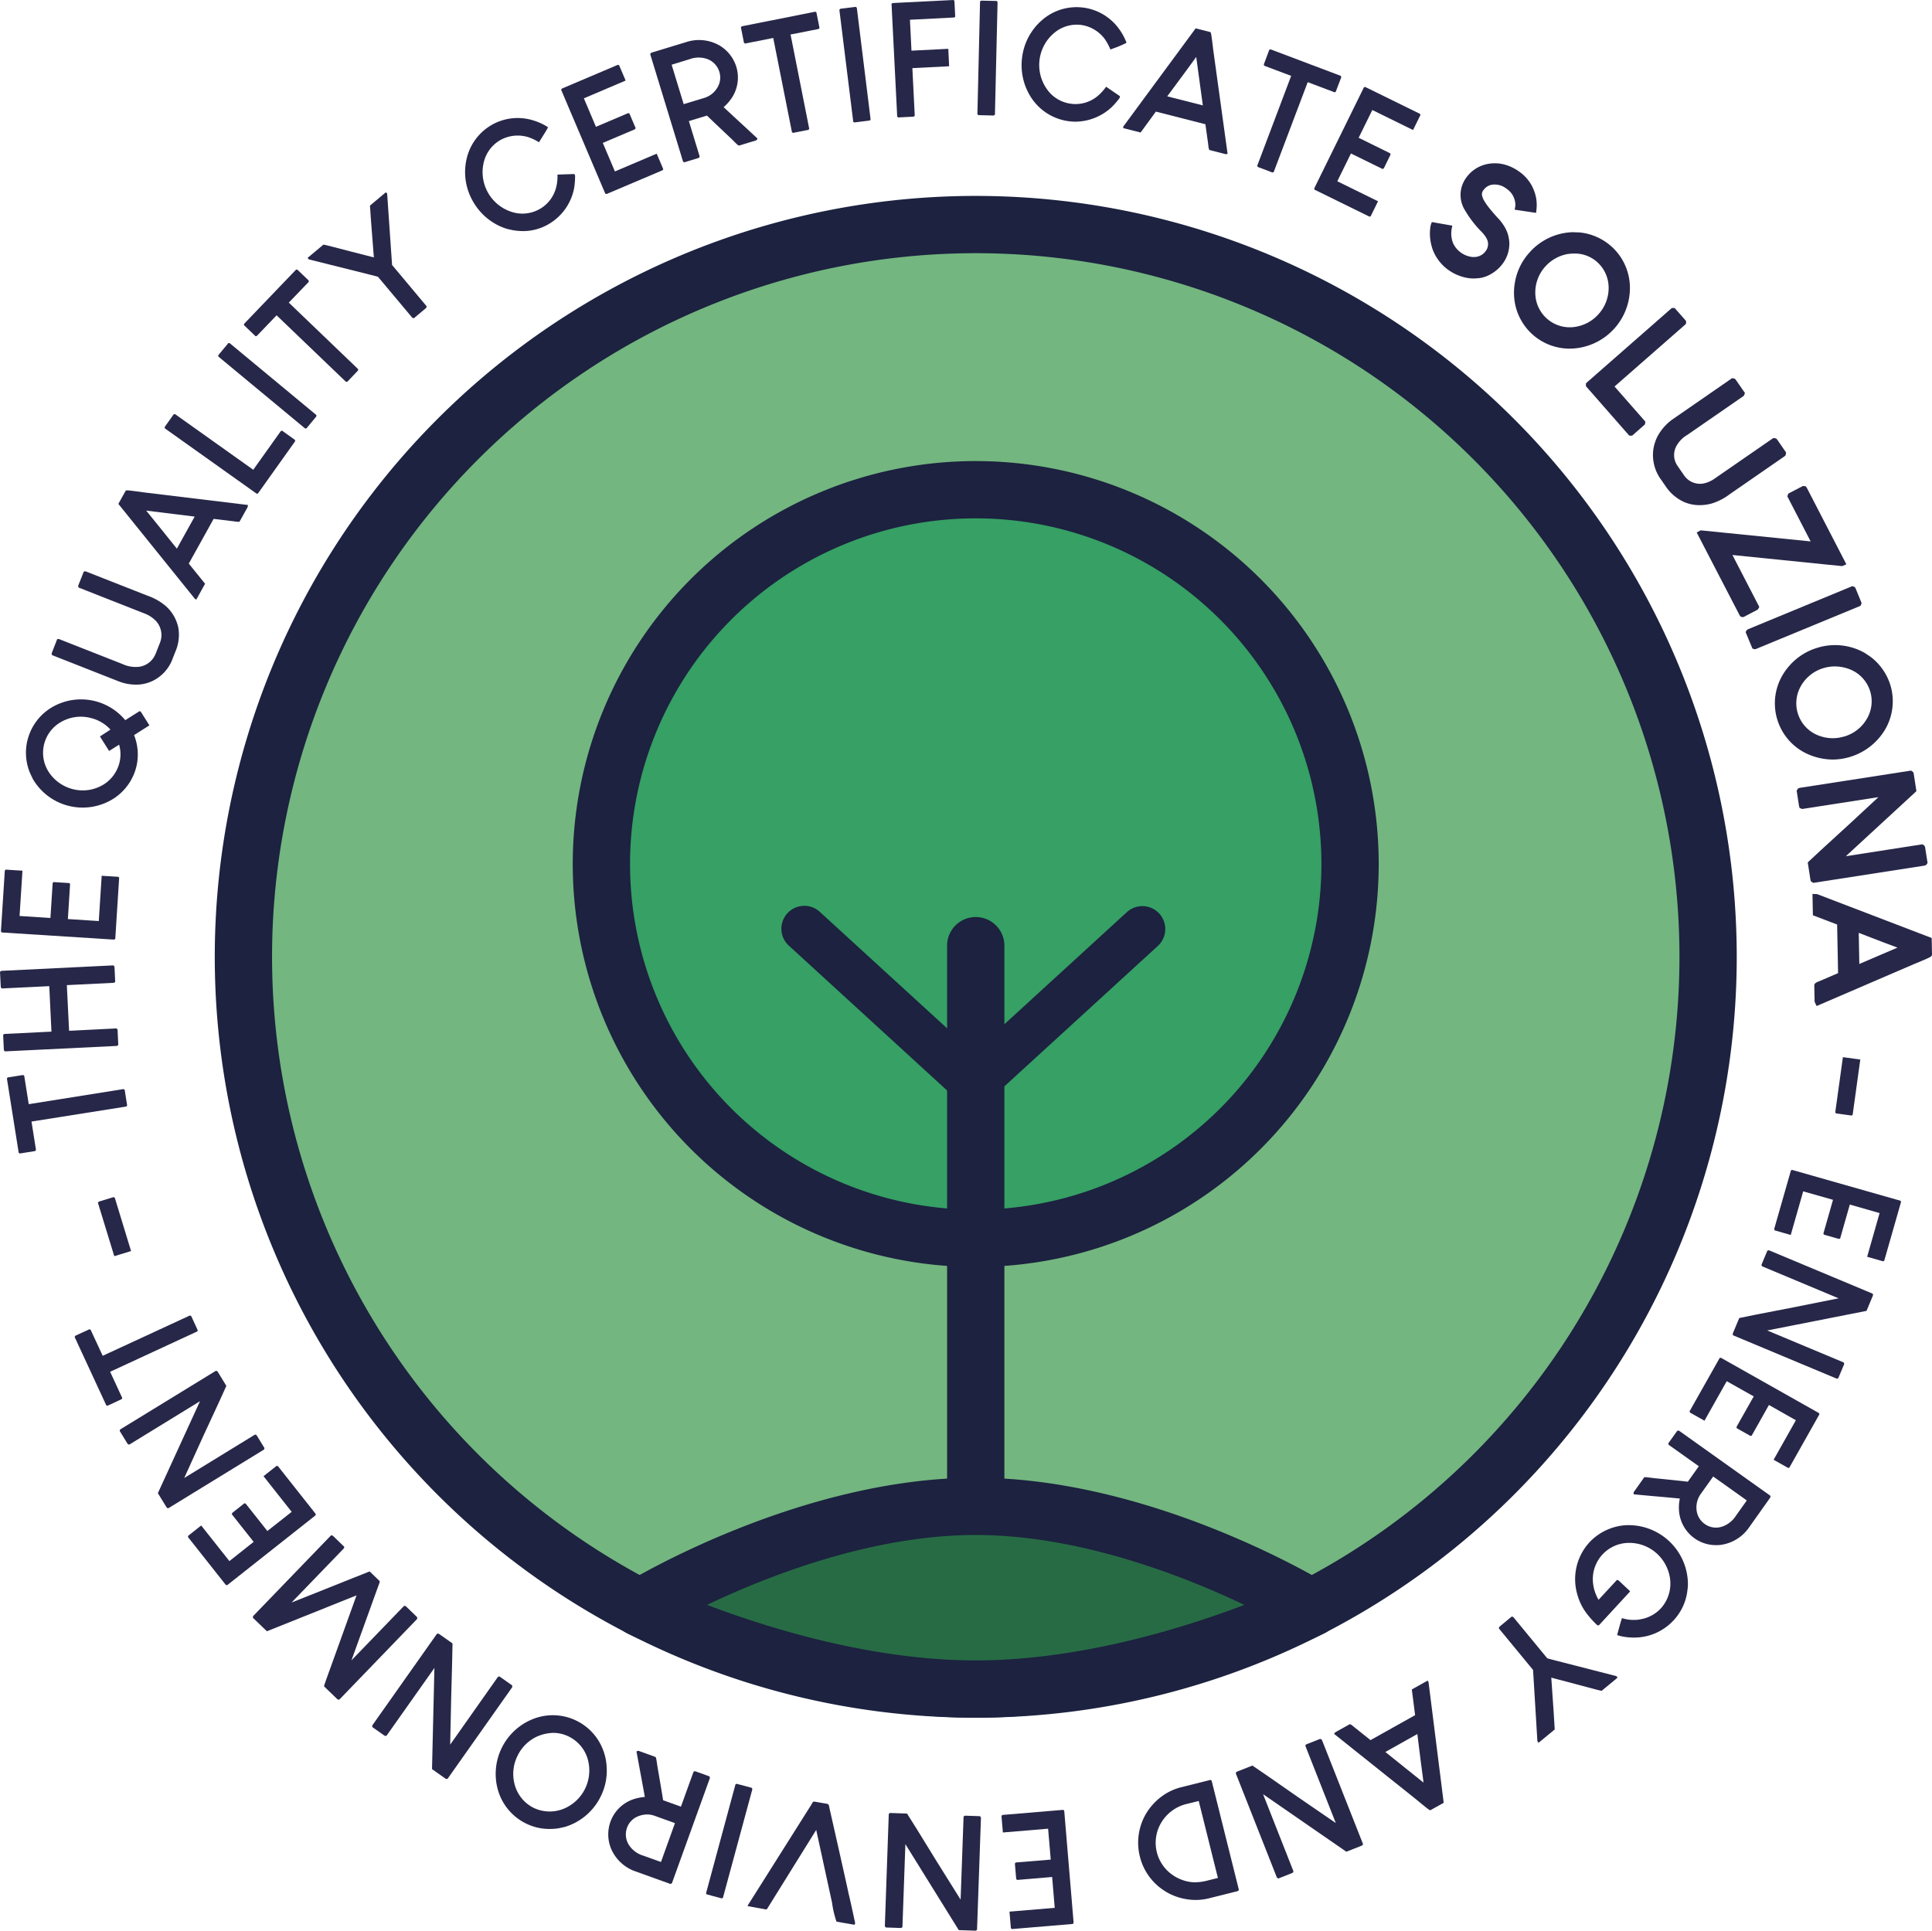 <svg xmlns="http://www.w3.org/2000/svg" width="301.18" height="301.01" viewBox="0 0 301.18 301.01">
  <g id="Selo_de_qualidade_soluziona_en" transform="translate(-274 -446)">
    <g id="Selo_de_qualidade_soluziona" transform="translate(-2624.807 76.157)">
      <g id="Group_233" data-name="Group 233" transform="translate(2932.287 400.388)">
        <g id="Group_227" data-name="Group 227">
          <circle id="Ellipse_13" data-name="Ellipse 13" cx="114.164" cy="114.164" r="114.164" transform="translate(4.465 4.465)" fill="#73b680"/>
          <path id="Path_195" data-name="Path 195" d="M3036.18,622.883a118.629,118.629,0,1,1,118.629-118.629A118.629,118.629,0,0,1,3036.18,622.883Zm0-228.328a109.7,109.7,0,1,0,109.7,109.7A109.7,109.7,0,0,0,3036.18,394.555Z" transform="translate(-2917.549 -385.624)" fill="#1c223f"/>
        </g>
        <g id="Group_232" data-name="Group 232" transform="translate(55.809 41.34)">
          <g id="Group_228" data-name="Group 228">
            <circle id="Ellipse_14" data-name="Ellipse 14" cx="58.355" cy="58.355" r="58.355" transform="translate(4.465 4.465)" fill="#36a065"/>
            <path id="Path_196" data-name="Path 196" d="M3011.61,534.409a62.82,62.82,0,1,1,62.822-62.821,62.82,62.82,0,0,1-62.822,62.821Zm0-116.709a53.889,53.889,0,1,0,53.891,53.89,53.888,53.888,0,0,0-53.891-53.89Z" transform="translate(-2948.795 -408.769)" fill="#1c223f"/>
          </g>
          <g id="Group_229" data-name="Group 229" transform="translate(58.355 71.09)">
            <path id="Path_197" data-name="Path 197" d="M2985.93,567.784a4.466,4.466,0,0,1-4.465-4.464V453.035a4.465,4.465,0,1,1,8.931,0V563.318A4.466,4.466,0,0,1,2985.93,567.784Z" transform="translate(-2981.466 -448.57)" fill="#1c223f"/>
          </g>
          <g id="Group_230" data-name="Group 230" transform="translate(59.248 69.378)">
            <path id="Path_198" data-name="Path 198" d="M2985.54,478.537a3.572,3.572,0,0,1-2.415-6.209l25.985-23.781a3.573,3.573,0,0,1,4.825,5.271L2987.95,477.6a3.567,3.567,0,0,1-2.41.937Z" transform="translate(-2981.966 -447.611)" fill="#1c223f"/>
          </g>
          <g id="Group_231" data-name="Group 231" transform="translate(32.562 69.376)">
            <path id="Path_199" data-name="Path 199" d="M2996.58,478.538a3.561,3.561,0,0,1-2.41-.936l-25.984-23.782a3.573,3.573,0,1,1,4.824-5.271L2999,472.33a3.572,3.572,0,0,1-2.415,6.209Z" transform="translate(-2967.026 -447.611)" fill="#1c223f"/>
          </g>
        </g>
      </g>
      <g id="Group_234" data-name="Group 234" transform="translate(2994.132 600.235)">
        <path id="Path_200" data-name="Path 200" d="M2954.67,515.823s25.947-15.811,52.321-15.811,52.32,15.811,52.32,15.811-25.844,12.671-52.32,12.671S2954.67,515.823,2954.67,515.823Z" transform="translate(-2950.21 -495.547)" fill="#276b45"/>
        <path id="Path_201" data-name="Path 201" d="M3008.96,534.924c-27.2,0-53.191-12.592-54.286-13.126a4.467,4.467,0,0,1-.357-7.823c1.1-.672,27.331-16.463,54.643-16.463s53.54,15.788,54.64,16.463a4.467,4.467,0,0,1-.359,7.823C3062.15,522.332,3036.16,534.924,3008.96,534.924Zm-41.885-17.588c9.49,3.606,25.676,8.657,41.885,8.657s32.384-5.048,41.874-8.656c-9.4-4.483-25.686-10.9-41.874-10.9-16.23.006-32.5,6.416-41.89,10.9Z" transform="translate(-2952.175 -497.512)" fill="#1c223f"/>
      </g>
    </g>
    <g id="Group_1" data-name="Group 1" transform="translate(272.09 444)">
      <path id="Path_1" data-name="Path 1" d="M21.52,174.53l.1-.03.11-.15L21.36,172l-.03-.12-.18-.08L6.39,174.15l-.69-4.34-.03-.11-.15-.1-2.33.37-.12.03-.08.17,1.82,11.46.03.11.15.1,2.33-.37.09-.03.11-.15-.7-4.43Z" fill="#272749"/>
      <path id="Path_2" data-name="Path 2" d="M20.23,165.03l.12-.14-.11-2.31-.05-.15-.16-.09-7.35.37-.35-7.12,7.29-.36.1-.03.15-.1-.11-2.34-.05-.13-.13-.12-17.41.85-.12.04-.14.12.12,2.34.04.12.13.13,7.39-.36.34,7.09-7.28.36-.1.02-.15.11.11,2.34.04.13.14.12,17.41-.85Z" fill="#272749"/>
      <path id="Path_3" data-name="Path 3" d="M2.18,147.38l17.46,1.11.09-.01.15-.11.6-9.43v-.12l-.14-.12-2.58-.16-.45,7.06-4.82-.31.34-5.37v-.09l-.1-.15-2.37-.15h-.11l-.13.13-.35,5.46-4.81-.31.45-7.06-2.5-.16H2.79l-.13.14-.6,9.4.01.1Z" fill="#272749"/>
      <path id="Path_4" data-name="Path 4" d="M7.03,123.45a8.985,8.985,0,0,0,10.57,4.01,9.16,9.16,0,0,0,2.08-.99,8.289,8.289,0,0,0,3.49-4.95,8.153,8.153,0,0,0-.36-4.91l2.39-1.52-1.31-2.08-.07-.09-.18-.03-2.2,1.39a8.966,8.966,0,0,0-11.2-2.14,8.242,8.242,0,0,0-4.05,5.29l-.01.02a8.229,8.229,0,0,0,.41,5.07Zm10.46-6.63,1.43,2.26,1.56-.98a5.471,5.471,0,0,1,.06,2.78,5.6,5.6,0,0,1-2.25,3.28,6.193,6.193,0,0,1-4.97.89,6.357,6.357,0,0,1-3.43-2.17,5.514,5.514,0,0,1,1.65-8.38,6.157,6.157,0,0,1,4.4-.59l.15.04a6.044,6.044,0,0,1,3.04,1.8Z" fill="#272749"/>
      <path id="Path_5" data-name="Path 5" d="M20.39,108.22a7.4,7.4,0,0,0,2.7.52c.23,0,.47-.01.71-.03a6.363,6.363,0,0,0,1.82-.51,6.2,6.2,0,0,0,3.23-3.59l.42-1.06a6.545,6.545,0,0,0,.43-3.72,6.189,6.189,0,0,0-2.11-3.48,9.061,9.061,0,0,0-2.72-1.49l-9.61-3.78-.13-.01-.17.07-.85,2.16-.01.14.08.17,10.24,4.03a4.84,4.84,0,0,1,1.87,1.25,3.262,3.262,0,0,1,.53,3.39l-.62,1.58a4.09,4.09,0,0,1-.46.84,3.249,3.249,0,0,1-2.02,1.24,4.88,4.88,0,0,1-2.74-.42l-9.86-3.88-.12-.02-.18.04-.85,2.18-.01.13.07.17Z" fill="#272749"/>
      <path id="Path_6" data-name="Path 6" d="M32.5,95.5l1.38-2.49-2.54-3.14,3.87-6.97,3.01.36c.91.13,1.01.14,1.09-.03l1.21-2.18.04-.32L24.44,78.78c-2.86-.39-2.86-.39-2.96-.23l-1.12,2.01L32.24,95.3ZM24.7,81.61l7.56.93-2.78,5-2.93-3.65C25.52,82.63,24.98,81.96,24.7,81.61Z" fill="#272749"/>
      <path id="Path_7" data-name="Path 7" d="M41.85,78.92l.09.05.18-.03,5.76-8.09.05-.1-.04-.17-1.92-1.37-.12-.07-.17.08-4.29,6.02L29.26,66.61l-.09-.05-.18.03-1.37,1.93-.04.08.02.18Z" fill="#272749"/>
      <path id="Path_8" data-name="Path 8" d="M49.41,68.75l.1.07.18-.04,1.5-1.81.06-.09-.03-.18L37.76,55.54l-.07-.05h-.18l-1.52,1.83-.06.09.02.18Z" fill="#272749"/>
      <path id="Path_9" data-name="Path 9" d="M41.76,54.42l.18-.04,3.09-3.22,10.74,10.3.08.07h.19l1.64-1.72.06-.08v-.18L46.93,49.18l3.05-3.17.06-.09v-.18L48.33,44.1l-.08-.06h-.19l-8.05,8.4-.06.08v.18l1.71,1.64Z" fill="#272749"/>
      <path id="Path_10" data-name="Path 10" d="M59.61,44.83c.69.17,1.1.28,1.22.32l5.33,6.36.11.08.18.01,1.87-1.57.07-.11.02-.18-5.38-6.43-.76-11.03-.01-.08-.19-.23-2.48,2.08v.1c0,.25.18,2.64.6,7.98l-3.76-.96c-1.73-.45-3.82-1-4.01-1.02l-.09-.01-2.31,1.93-.16.15.19.22Z" fill="#272749"/>
      <path id="Path_11" data-name="Path 11" d="M75.66,33.43a9.232,9.232,0,0,0,4.93,4.14,9.418,9.418,0,0,0,2.85.46,7.886,7.886,0,0,0,3.97-1.07,8.266,8.266,0,0,0,4-5.63,11.425,11.425,0,0,0,.15-1.94l-.03-.1-.09-.16-2.63.09.01.23a7.058,7.058,0,0,1-.21,1.76,5.418,5.418,0,0,1-2.44,3.31l-.22.12a5.415,5.415,0,0,1-3.66.56,6.51,6.51,0,0,1-4.99-7.8,5.474,5.474,0,0,1,2.62-3.57,5.574,5.574,0,0,1,4.36-.44,8.176,8.176,0,0,1,1.46.67l.19.12.12-.19c1.17-1.86,1.2-1.95,1.22-2l.06-.16-.14-.09a8.7,8.7,0,0,0-2.03-.93,8.158,8.158,0,0,0-6.57.65l-.03.02A8.192,8.192,0,0,0,74.6,27a9.127,9.127,0,0,0,1.03,6.38Z" fill="#272749"/>
      <path id="Path_12" data-name="Path 12" d="M96.29,32.21l.18.04,8.67-3.68.09-.05.07-.17-1.02-2.39-6.51,2.77-1.89-4.45,4.95-2.1.08-.05.09-.16-.93-2.18-.06-.11-.18-.04-5.02,2.13-1.88-4.44,6.51-2.77-.98-2.3-.05-.09-.17-.07-8.69,3.69-.09.05-.07.17L96.23,32.1Z" fill="#272749"/>
      <path id="Path_13" data-name="Path 13" d="M108.42,27.22l.16.09,2.22-.68.12-.07.06-.17-1.68-5.51,2.82-.86c.36.36,1.51,1.45,3.89,3.7,1,1.01,1.03,1,1.18.96l2.58-.79.11-.06.12-.23-2.06-1.91c-1.88-1.73-2.86-2.64-3.22-2.99a7,7,0,0,0,1.31-1.5,5.762,5.762,0,0,0,.66-4.8,5.92,5.92,0,0,0-2.48-3.23,6.412,6.412,0,0,0-5.26-.63l-5.48,1.67-.11.07-.09.16,5.1,16.68Zm-1.81-15.13,2.8-.86a4.043,4.043,0,0,1,2.53-.1,3.065,3.065,0,0,1,2.08,1.98l.05.15a3.041,3.041,0,0,1-.08,1.9,3.6,3.6,0,0,1-2.27,2.1l-3.23.98Z" fill="#272749"/>
      <path id="Path_14" data-name="Path 14" d="M117.9,8.68l.15.11,4.4-.87,2.9,14.6.03.09.14.11,2.34-.46.1-.03.1-.16L125.15,7.38l4.31-.85.1-.03.1-.16-.46-2.31-.03-.1-.15-.11L117.61,6.09l-.09.03-.11.14.46,2.33Z" fill="#272749"/>
      <path id="Path_15" data-name="Path 15" d="M135.46,3.18l-.15-.11-2.34.29-.09.03-.12.14,2.15,17.35.02.13.17.08,2.32-.29.09-.02.12-.14L135.49,3.29Z" fill="#272749"/>
      <path id="Path_16" data-name="Path 16" d="M141.78,20.17l.13.14,2.37-.12.11-.02.12-.14-.37-7.41,5.73-.29-.13-2.72L144,9.9l-.24-4.82,6.83-.35.1-.01.13-.13-.12-2.37-.02-.11L150.54,2l-9.42.47-.09.01-.14.12.88,17.48Z" fill="#272749"/>
      <path id="Path_17" data-name="Path 17" d="M157.29,2.15l-2.37-.05-.11.01-.12.14-.41,17.46.01.09.11.15,2.37.06.12-.02.12-.13.41-17.47-.01-.1Z" fill="#272749"/>
      <path id="Path_18" data-name="Path 18" d="M174.21,15.7A7.185,7.185,0,0,1,173,16.99a5.379,5.379,0,0,1-3.93,1.21l-.24-.03a5.42,5.42,0,0,1-3.28-1.72,6.517,6.517,0,0,1,.61-9.24,5.479,5.479,0,0,1,4.22-1.33,5.563,5.563,0,0,1,3.77,2.23,8.783,8.783,0,0,1,.78,1.41l.08.2.2-.08a18.586,18.586,0,0,0,2.17-.89l.14-.1-.06-.16a9.457,9.457,0,0,0-1.08-1.95,8.182,8.182,0,0,0-5.69-3.37h-.03a8.189,8.189,0,0,0-6.46,2.1,9.156,9.156,0,0,0-2.96,5.75l-.01.07a9.25,9.25,0,0,0,1.52,6.26,8.282,8.282,0,0,0,6.83,3.62,8.379,8.379,0,0,0,5.58-2.22,11.1,11.1,0,0,0,1.28-1.47l.04-.1.02-.18-2.16-1.48Z" fill="#272749"/>
      <path id="Path_19" data-name="Path 19" d="M182.1,19.4l7.72,1.97.42,3c.1.93.13,1,.3,1.04l2.41.62.08.01.25-.06L191.06,9.91c-.35-2.87-.35-2.87-.52-2.92l-2.24-.57L177.07,21.66l-.04.06-.03.25,2.72.69Zm1.77-2.38,2.79-3.77c.96-1.32,1.46-2.01,1.73-2.37l1.03,7.55Z" fill="#272749"/>
      <path id="Path_20" data-name="Path 20" d="M200.2,28.87l.1.02.17-.07,5.3-14.01,4.11,1.55.1.03.16-.08.84-2.21L211,14l-.07-.17L200.05,9.72l-.1-.02-.17.06-.83,2.22-.03.11.08.16,4.19,1.58-5.26,13.93-.03.11.09.16Z" fill="#272749"/>
      <path id="Path_21" data-name="Path 21" d="M206.79,31.39l.04.18,8.49,4.17.08.03.18-.04,1.15-2.35-6.35-3.12,2.13-4.33,4.83,2.37.11.04.17-.07,1.03-2.1.03-.1-.06-.17-4.91-2.42,2.13-4.33,6.35,3.12,1.11-2.25.04-.1-.07-.17-8.47-4.16-.11-.04-.16.07L206.82,31.3Z" fill="#272749"/>
      <path id="Path_22" data-name="Path 22" d="M236.27,42.96a5.216,5.216,0,0,0,.93-3.18,6.279,6.279,0,0,0-.21-1.21,5.745,5.745,0,0,0-.49-1.14,8.8,8.8,0,0,0-.8-1.13c-.59-.62-1.07-1.18-1.46-1.66a9.56,9.56,0,0,1-1.06-1.51,2.987,2.987,0,0,1-.2-.52,1.027,1.027,0,0,1,.21-1,2.028,2.028,0,0,1,.74-.63,1.923,1.923,0,0,1,.55-.18,2.981,2.981,0,0,1,2.28.62,3.059,3.059,0,0,1,1.35,2.14,2.052,2.052,0,0,1,.02.61l-.1.52,3.34.5.06-.53c.02-.21.04-.44.04-.65a6.623,6.623,0,0,0-.1-1.17,6.88,6.88,0,0,0-.23-.87,7.626,7.626,0,0,0-.41-.97,6.357,6.357,0,0,0-1.97-2.23l-.17-.12a7.186,7.186,0,0,0-1.82-.9,6.439,6.439,0,0,0-1.1-.25,6.535,6.535,0,0,0-1.13-.03,5.516,5.516,0,0,0-1.17.2,5.315,5.315,0,0,0-2.93,2.09,4.515,4.515,0,0,0-.12,5.08A16.845,16.845,0,0,0,232.73,38a5.594,5.594,0,0,1,.8.96,3.291,3.291,0,0,1,.22.42,1.773,1.773,0,0,1-.21,1.73,2.23,2.23,0,0,1-.95.78,2.4,2.4,0,0,1-.56.16,4,4,0,0,1-.58.02,3.8,3.8,0,0,1-1.79-.68,3.687,3.687,0,0,1-1.19-1.4,3.259,3.259,0,0,1-.24-.77,3.491,3.491,0,0,1-.08-.62,4.3,4.3,0,0,1,.06-.91l.1-.51-3.19-.56-.15.4a3.182,3.182,0,0,0-.11.66,6.592,6.592,0,0,0-.03,1.12,6.713,6.713,0,0,0,.14,1.08c.07.31.14.6.23.88a6.862,6.862,0,0,0,2.59,3.39,7.225,7.225,0,0,0,2.6,1.13,5.179,5.179,0,0,0,1,.13,1.549,1.549,0,0,0,.22.01,10.365,10.365,0,0,0,1.07-.08,5.025,5.025,0,0,0,.93-.26A5.935,5.935,0,0,0,236.27,42.96Z" fill="#272749"/>
      <path id="Path_23" data-name="Path 23" d="M238.08,45.97a9.19,9.19,0,0,0-.12,2.45,8.666,8.666,0,0,0,8.92,7.93h.02a9.47,9.47,0,0,0,9.1-9.51,8.708,8.708,0,0,0-2.88-6.42l-.03-.02a8.722,8.722,0,0,0-4.93-2.16l-1.08-.04a9.363,9.363,0,0,0-6.74,3.17A9.245,9.245,0,0,0,238.08,45.97Zm3.2,2.26a6.024,6.024,0,0,1,1.54-4.69,6.139,6.139,0,0,1,3.44-1.93,7.918,7.918,0,0,1,1.06-.08,5.213,5.213,0,0,1,3.6,1.35,5.369,5.369,0,0,1,1.76,3.98,6.067,6.067,0,0,1-1.54,4.08l-.1.11a6.016,6.016,0,0,1-3.16,1.83,5.374,5.374,0,0,1-6.6-4.65Z" fill="#272749"/>
      <path id="Path_24" data-name="Path 24" d="M249.14,61.78v.43l6.61,7.54.17.17h.43l1.85-1.63.15-.14.05-.42-4.8-5.47,10.98-9.62.17-.17v-.43l-1.63-1.85-.16-.17h-.43L249.31,61.61Z" fill="#272749"/>
      <path id="Path_25" data-name="Path 25" d="M260.29,70.05a6.8,6.8,0,0,0-.62,1.88,6.49,6.49,0,0,0,1.22,4.9l.65.94a6.845,6.845,0,0,0,2.98,2.53,6.113,6.113,0,0,0,2.35.46,7.336,7.336,0,0,0,1.88-.26,9.01,9.01,0,0,0,2.85-1.48l8.49-5.87.18-.17.08-.42-1.39-2.02-.17-.18-.42-.08-9.16,6.33a4.451,4.451,0,0,1-1.93.8,3.014,3.014,0,0,1-2.86-1.33l-.97-1.4a3.679,3.679,0,0,1-.4-.76,2.967,2.967,0,0,1,.1-2.19,4.44,4.44,0,0,1,1.76-1.9l8.72-6.03.15-.13.15-.4-1.42-2.05-.16-.18-.41-.09-9.27,6.41A7.878,7.878,0,0,0,260.29,70.05Z" fill="#272749"/>
      <path id="Path_26" data-name="Path 26" d="M267.18,84.7h-.19l-.58.32,6.68,12.89.16.24.42.07,2.13-1.11.16-.11.21-.37-4.19-8.1,16.97,1.72h.17l.62-.27-6.16-11.92-.18-.25-.43-.04-2.1,1.09-.2.13-.13.4,3.63,7.02Z" fill="#272749"/>
      <path id="Path_27" data-name="Path 27" d="M274.26,100.18l-.23.36.97,2.34.11.25.42.1,16.23-6.7.21-.1.15-.4-.94-2.29-.1-.2-.4-.16-16.26,6.72Z" fill="#272749"/>
      <path id="Path_28" data-name="Path 28" d="M285.21,103a9.308,9.308,0,0,0-4.33,2.77,8.964,8.964,0,0,0-1.38,2.03,8.675,8.675,0,0,0,3.52,11.42,9.709,9.709,0,0,0,4.59,1.2,9.585,9.585,0,0,0,8.12-4.6,8.7,8.7,0,0,0,.88-6.98l-.01-.03a8.813,8.813,0,0,0-3.09-4.41l-.9-.6A9.35,9.35,0,0,0,285.21,103Zm-2.77,6.37a6.005,6.005,0,0,1,3.75-3.21,6.183,6.183,0,0,1,1.75-.26,6.448,6.448,0,0,1,2.2.4,5.357,5.357,0,0,1,2.76,7.83,5.987,5.987,0,0,1-3.43,2.68l-.16.04a6.047,6.047,0,0,1-3.64-.08,5.382,5.382,0,0,1-3.23-7.4Z" fill="#272749"/>
      <path id="Path_29" data-name="Path 29" d="M282.23,124.91l-.24.35.37,2.4.08.3.4.17,11.9-1.85-4.54,4.21c-3.84,3.51-5.78,5.29-6.29,5.79l-.19.18.42,2.71.08.25.35.23,17.33-2.69.24-.07.26-.34-.38-2.42-.07-.24-.34-.26-11.95,1.86,11-10.14-.42-2.72-.07-.24-.34-.25-17.35,2.69Z" fill="#272749"/>
      <path id="Path_30" data-name="Path 30" d="M303.04,148.24l-17.86-6.84-.72-.03.06,3.33,3.78,1.44.15,7.58-2.6,1.12c-.85.34-1.13.45-1.11.85l.05,2.49.31.67,15.14-6.52c2.85-1.18,2.85-1.18,2.85-1.56Zm-5.33,1.5-5.95,2.55-.09-4.85,3.97,1.53C296.57,149.31,297.23,149.56,297.71,149.74Z" fill="#272749"/>
      <path id="Path_31" data-name="Path 31" d="M290.58,175.92l.14-.11,1.19-8.62-2.71-.37-1.18,8.52v.1l.11.15,2.34.32Z" fill="#272749"/>
      <path id="Path_32" data-name="Path 32" d="M281.36,184.42l-.1-.02-.16.08-2.6,9.09-.01.11.09.15,2.49.71,1.94-6.8,4.65,1.32-1.48,5.18-.02.12.11.14,2.24.64.1.02.16-.07,1.51-5.29,4.64,1.33-1.94,6.81,2.41.69.12.02.14-.11,2.59-9.06.01-.09-.06-.18Z" fill="#272749"/>
      <path id="Path_33" data-name="Path 33" d="M277.72,196.95l-.13-.02-.17.07-.89,2.13-.02.14.1.16,11.92,4.99-7,1.4c-4.92.95-7.66,1.48-8.38,1.65l-.11.03-1,2.39-.02.13.07.17,16.09,6.73.13.02.17-.07.9-2.15.02-.13-.07-.17-11.93-4.99,15.36-3.03.12-.02,1-2.39.02-.13-.07-.17Z" fill="#272749"/>
      <path id="Path_34" data-name="Path 34" d="M270.26,213.73l-.09-.04-.18.03-4.65,8.24-.04.1.06.17,2.26,1.27,3.47-6.16,4.21,2.37-2.65,4.69-.03.09.03.18,2.06,1.16.09.04.18-.04,2.69-4.78,4.2,2.38-3.47,6.16,2.18,1.23.09.04.18-.04,4.64-8.23.04-.1-.05-.17Z" fill="#272749"/>
      <path id="Path_35" data-name="Path 35" d="M263.68,225.08l-.12-.04-.18.03-1.35,1.89-.05.13.06.17,4.7,3.34-1.71,2.41c-.58-.07-2.52-.28-5.34-.56-1.42-.19-1.43-.18-1.52-.04l-1.56,2.2-.05.11.04.26,2.81.26c2.88.25,3.97.36,4.37.4a6.684,6.684,0,0,0-.12,1.99,5.769,5.769,0,0,0,5.83,5.27c.17,0,.33-.01.51-.02a6.418,6.418,0,0,0,4.55-2.71l3.32-4.68.04-.12-.03-.18Zm3.91,14.47a3.071,3.071,0,0,1-1.09-1.56,3.6,3.6,0,0,1,.52-3.04l1.96-2.75,5.24,3.73-1.7,2.39a4.105,4.105,0,0,1-1.95,1.62,2.993,2.993,0,0,1-2.85-.3Z" fill="#272749"/>
      <path id="Path_36" data-name="Path 36" d="M255.24,239.8a8.507,8.507,0,0,0-5.55,2.66,8.509,8.509,0,0,0-1.92,8.03,8.855,8.855,0,0,0,1.45,3.02,15.433,15.433,0,0,0,1.63,1.82l.12.07h.19l4.74-5.14.13-.17-1.79-1.68-.09-.05-.18-.03-2.86,3.09a6.5,6.5,0,0,1-.86-2.6,5.65,5.65,0,0,1,5.12-6.25,6.388,6.388,0,0,1,4.88,1.69,6.491,6.491,0,0,1,1.97,3.65,5.752,5.752,0,0,1-1.42,4.87,5.565,5.565,0,0,1-2.94,1.64,5.437,5.437,0,0,1-1.39.14,5.8,5.8,0,0,1-1.5-.22l-.21-.06-.07.2c-.07.22-.26.86-.63,2.23l-.06.21.5.15a9.089,9.089,0,0,0,2.22.24h.11a8.332,8.332,0,0,0,5.95-2.66l.04-.04a8.181,8.181,0,0,0,2.14-4.65,6.836,6.836,0,0,0,.08-1.12,9.251,9.251,0,0,0-9.8-9.04Z" fill="#272749"/>
      <path id="Path_37" data-name="Path 37" d="M244.33,260.87c-.88-.22-1.15-.31-1.22-.33l-5.27-6.4-.11-.08-.18-.01-1.88,1.56-.07.1-.03.18,5.33,6.47.67,11.04.01.07.17.25,2.44-2.01.08-.07v-.1c0-.34-.28-4.45-.53-7.98l3.75.99c3.81,1.03,3.94,1.04,4.01,1.05l.09.01,2.32-1.91.16-.15-.19-.23Z" fill="#272749"/>
      <path id="Path_38" data-name="Path 38" d="M224.48,264.01,222,265.4l.51,4.01-6.95,3.89-2.37-1.89c-.7-.59-.79-.64-.94-.55l-2.17,1.21-.21.25,12.69,10.13c1.85,1.52,2.17,1.78,2.31,1.78a.133.133,0,0,0,.08-.03l2.02-1.13-2.36-18.78Zm-.66,15.91-5.95-4.77,4.99-2.8.58,4.65C223.66,278.62,223.77,279.47,223.82,279.92Z" fill="#272749"/>
      <path id="Path_39" data-name="Path 39" d="M207.89,273.18l-.16-.08-2.16.85-.12.08-.04.18,4.74,12.02-5.89-4.04c-3.95-2.76-6.38-4.44-7.02-4.86l-.1-.06-2.41.95-.1.08-.08.16,6.4,16.23.08.1.17.08,2.17-.86.11-.08.07-.17-4.74-12.03,12.88,8.9.1.07,2.41-.95.11-.08.08-.17-6.4-16.22Z" fill="#272749"/>
      <path id="Path_40" data-name="Path 40" d="M190.77,279.6l-.15-.1-4.6,1.15a8.679,8.679,0,0,0-2.96,1.39,9.327,9.327,0,0,0-2.38,2.54,8.916,8.916,0,0,0-1.09,6.81l.03.13a8.814,8.814,0,0,0,3.02,4.7,9.985,9.985,0,0,0,1.61,1.04,9.275,9.275,0,0,0,4.04.96,8.717,8.717,0,0,0,2.14-.27l4.4-1.1.11-.06.1-.15-4.22-16.91Zm-6.04,14.74a6.1,6.1,0,0,1-1.99-7.82,6.321,6.321,0,0,1,4.22-3.28l1.82-.45,2.99,12-1.57.39a7.73,7.73,0,0,1-2.26.28,5.846,5.846,0,0,1-1.58-.31A6.2,6.2,0,0,1,184.73,294.34Z" fill="#272749"/>
      <path id="Path_41" data-name="Path 41" d="M167.8,284.29l-.14-.12-9.41.79-.1.02-.12.14.22,2.58,7.05-.59.41,4.82-5.37.44-.11.03-.11.14.2,2.34.02.1.14.12,5.45-.46.4,4.81-7.05.59.21,2.5.02.09.13.13,9.42-.79.11-.02.11-.15-1.46-17.41Z" fill="#272749"/>
      <path id="Path_42" data-name="Path 42" d="M154.69,285.16l-2.32-.08-.14.03-.11.15-.46,12.91-3.79-6.06c-2.42-3.95-4.06-6.6-4.5-7.26l-.06-.1-2.59-.09-.13.03-.13.13-.61,17.42.03.13.12.14,2.33.08.13-.03.13-.12.46-12.92,8.32,13.4,2.59.09.12-.03.14-.12.61-17.43-.03-.12Z" fill="#272749"/>
      <path id="Path_43" data-name="Path 43" d="M134.22,297.34c-.1-.54-1.16-5.3-2.99-13.37-.09-.53-.14-.67-.33-.73l-2.07-.36h-.03c-.13.01-.22.11-.37.42l-9.85,15.61-.15.26,2.8.51c.2.08.31-.12.39-.27l7.53-12.11,2.47,11.35a15.239,15.239,0,0,0,.68,2.91l.05.05,2.6.45.19.02.08-.24-.01-.06C134.31,297.57,134.23,297.37,134.22,297.34Z" fill="#272749"/>
      <path id="Path_44" data-name="Path 44" d="M119.19,280.91l-.08-.17-2.29-.61-.11-.02-.15.1L112,297.08l-.02.09.07.17,2.31.62.1.01.15-.09,4.57-16.87Z" fill="#272749"/>
      <path id="Path_45" data-name="Path 45" d="M112.57,279.1l-.09-.16-2.17-.78-.14-.01-.15.1-1.96,5.42-2.78-1c-.08-.55-.39-2.41-.89-5.3-.2-1.41-.22-1.42-.37-1.47l-2.54-.92-.11-.02-.24.11.51,2.77c.53,2.84.72,3.92.79,4.32a7.157,7.157,0,0,0-1.95.42,5.754,5.754,0,0,0-3.41,3.45,5.881,5.881,0,0,0,.05,4.07,6.4,6.4,0,0,0,3.84,3.66l5.39,1.94.13.01.17-.08,5.92-16.4Zm-7.62,13.2-2.76-.99a4.018,4.018,0,0,1-2.08-1.44,3.051,3.051,0,0,1-.48-2.83l.05-.15a3.08,3.08,0,0,1,1.21-1.47,3.9,3.9,0,0,1,1.89-.53,3.457,3.457,0,0,1,1.18.21l3.17,1.14Z" fill="#272749"/>
      <path id="Path_46" data-name="Path 46" d="M95.99,275.01a8.375,8.375,0,0,0-10.3-5.24,9.2,9.2,0,0,0-6.2,11.15,8.4,8.4,0,0,0,4.26,5.3l.04.02a8.214,8.214,0,0,0,3.79.91,10.019,10.019,0,0,0,1.33-.09l1.03-.22a9.172,9.172,0,0,0,5.55-4.63,8.965,8.965,0,0,0,.98-4.9A8.594,8.594,0,0,0,95.99,275.01Zm-2.93,5.98h0a6.455,6.455,0,0,1-2.98,2.88,5.793,5.793,0,0,1-5.08-.06,5.7,5.7,0,0,1-2.86-3.59,6.316,6.316,0,0,1,.48-4.54l.07-.14a6.355,6.355,0,0,1,2.73-2.7,6.605,6.605,0,0,1,2.76-.67,5.461,5.461,0,0,1,2.49.62,5.685,5.685,0,0,1,2.72,3.04A6.458,6.458,0,0,1,93.06,280.99Z" fill="#272749"/>
      <path id="Path_47" data-name="Path 47" d="M81.77,264.94l-.03-.18-1.9-1.34-.13-.05-.17.06L72.09,274l.15-7.14c.14-5.02.21-7.81.21-8.53v-.11l-2.12-1.49-.13-.04-.18.04L59.97,270.97l-.04.12.03.18,1.9,1.34.13.04.18-.04,7.46-10.56-.37,15.65v.12l2.12,1.5.13.04.18-.04,10.05-14.24Z" fill="#272749"/>
      <path id="Path_48" data-name="Path 48" d="M66.95,254.32v-.18l-1.77-1.71-.13-.07-.18.04-8.17,8.46,4.11-11.39c.32-.84.35-.91.22-1.03l-1.47-1.42h-.09l-12.11,4.83,8.13-8.42.06-.09.03-.18-1.78-1.72-.12-.06-.18.01L41.4,253.93l-.06.12v.18l2.18,2.1,13.97-5.6L55,257.65c-2.56,7.05-2.56,7.13-2.56,7.19v.09l2.07,2,.12.06.18-.01,12.1-12.54Z" fill="#272749"/>
      <path id="Path_49" data-name="Path 49" d="M51.11,238.23l.02-.19-5.85-7.4-.07-.07-.18-.03-2.04,1.61,4.39,5.56-3.79,2.99-3.34-4.22-.07-.07-.18-.03-1.85,1.47-.06.06-.04.18,3.4,4.3-3.78,3-4.26-5.38-.14-.17-1.96,1.55-.07.07-.02.19,5.85,7.4.08.08h.19l13.7-10.83Z" fill="#272749"/>
      <path id="Path_50" data-name="Path 50" d="M43.09,227.95l.05-.18-1.21-1.98-.1-.1-.18-.02-11.02,6.76,2.95-6.5c2.08-4.47,3.28-7.08,3.57-7.76l.04-.11-1.35-2.21-.1-.09-.18-.04L20.7,224.83l-.09.09-.04.18,1.22,1.99.09.09.18.05,11.03-6.77-6.52,14.23-.05.11,1.36,2.21.09.09.18.05L43,228.04Z" fill="#272749"/>
      <path id="Path_51" data-name="Path 51" d="M20.9,220.12l.06-.18-1.88-4.07,13.5-6.25.09-.05.07-.17-1-2.16-.06-.1-.18-.04-13.58,6.28-1.85-3.99-.05-.08-.16-.07-2.16.99-.08.06-.07.17,4.89,10.56.06.1.18.04,2.13-.99Z" fill="#272749"/>
      <path id="Path_52" data-name="Path 52" d="M19.78,188.72l-.17-.08-2.25.69-.09.04-.09.17,2.48,8.1.07.21,2.61-.8-2.51-8.23Z" fill="#272749"/>
    </g>
  </g>
</svg>
